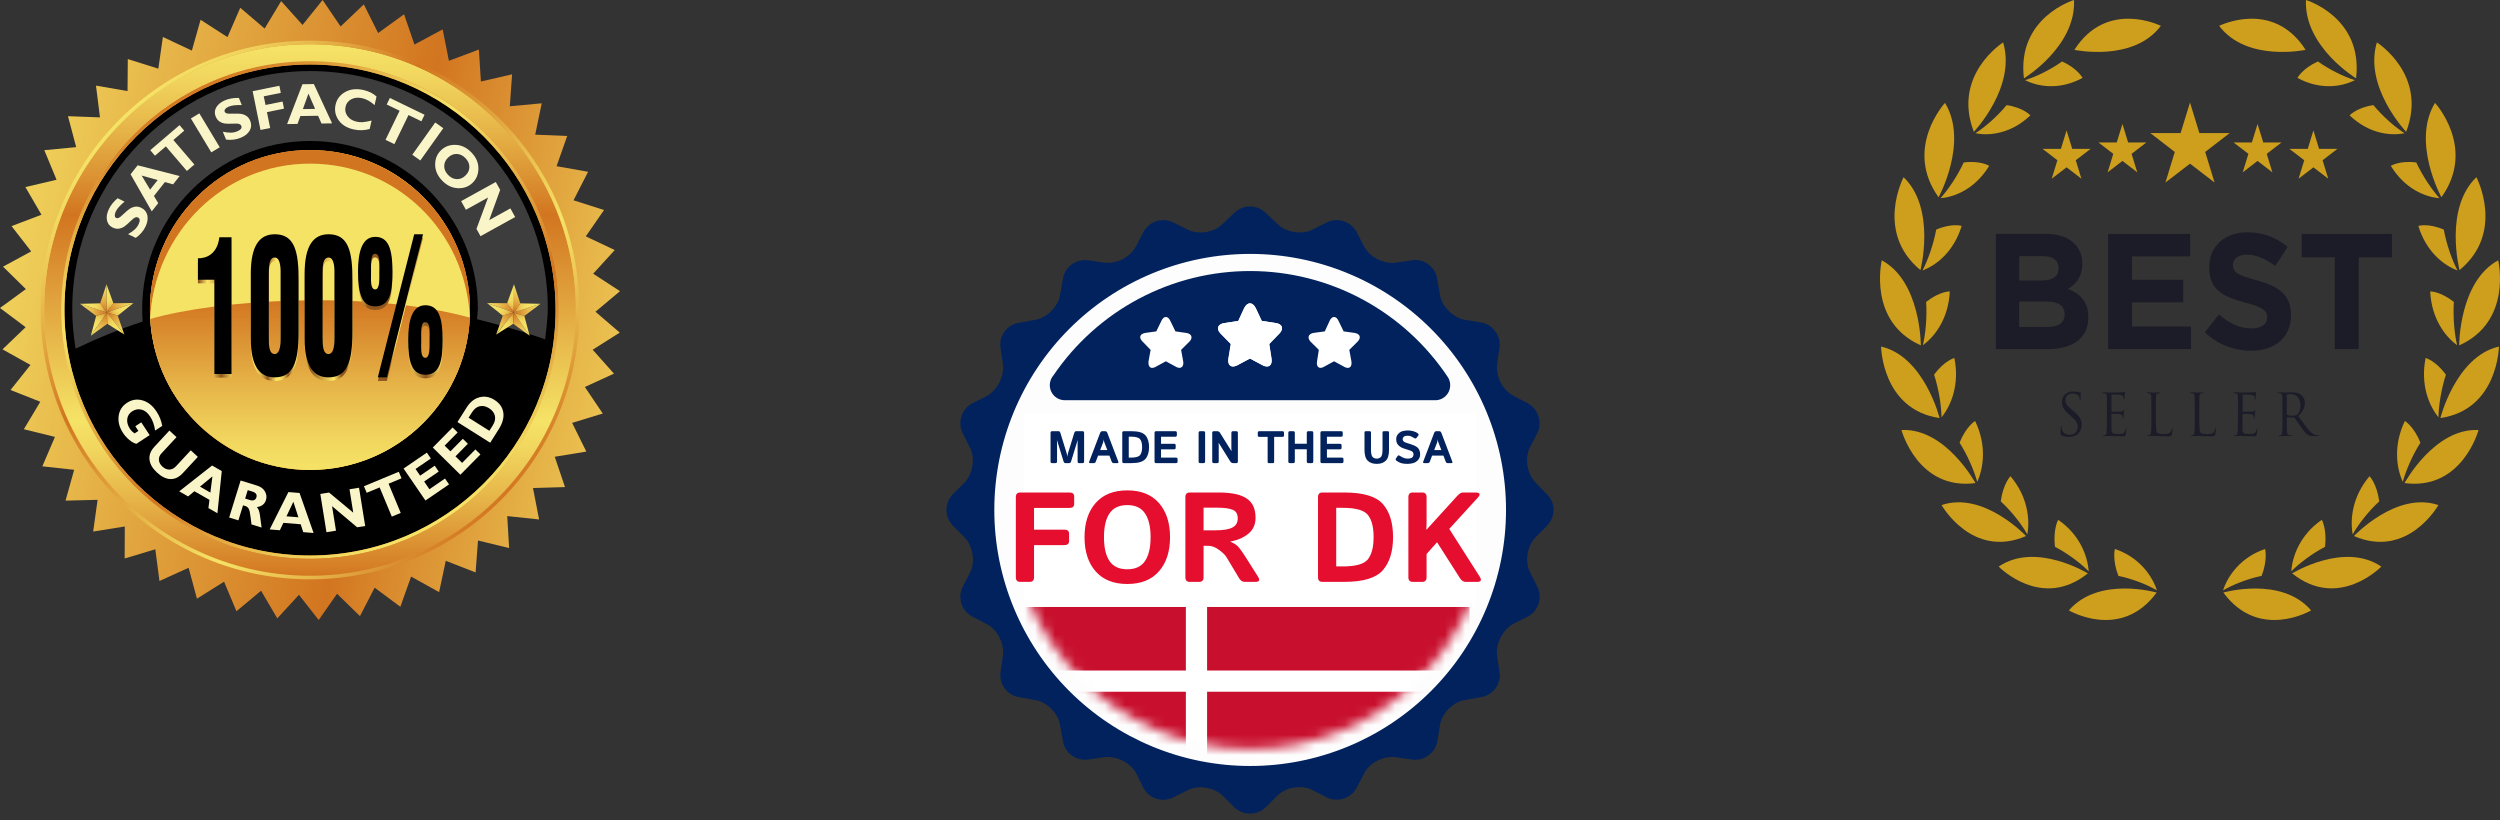 <svg width="250" height="82" viewBox="0 0 250 82" fill="none" xmlns="http://www.w3.org/2000/svg">
<rect x="0" y="0" width="250" height="82" fill="#333333" stroke="none"/>
<g clip-path="url(#clip0_6_14906)">
<path d="M124.677 77.479C139.479 77.479 151.479 65.48 151.479 50.677C151.479 35.875 139.479 23.875 124.677 23.875C109.875 23.875 97.875 35.875 97.875 50.677C97.875 65.48 109.875 77.479 124.677 77.479Z" fill="#FDFDFD"/>
<mask id="mask0_6_14906" style="mask-type:alpha" maskUnits="userSpaceOnUse" x="101" y="27" width="48" height="48">
<path d="M125 74.896C138.197 74.896 148.896 64.197 148.896 51C148.896 37.803 138.197 27.104 125 27.104C111.803 27.104 101.104 37.803 101.104 51C101.104 64.197 111.803 74.896 125 74.896Z" fill="#FDFDFD"/>
</mask>
<g mask="url(#mask0_6_14906)">
<g clip-path="url(#clip1_6_14906)">
<path d="M102.396 60.688H146.958V75.542H102.396V60.688Z" fill="#C8102E"/>
<path d="M105.302 68.115H146.635ZM119.648 60.688V75.542Z" fill="black"/>
<path d="M105.302 68.115H146.635M119.648 60.688V75.542" stroke="white" stroke-width="2.122"/>
</g>
</g>
<path d="M154.698 52.555C155.573 51.68 155.573 50.279 154.698 49.433L153.561 48.266C152.716 47.391 152.453 45.815 152.978 44.765L153.736 43.306C154.261 42.226 153.823 40.884 152.774 40.33L151.316 39.571C150.772 39.251 150.332 38.78 150.048 38.216C149.764 37.653 149.647 37.019 149.712 36.391L149.946 34.786C150.121 33.619 149.304 32.452 148.109 32.248L146.505 31.985C145.339 31.781 144.173 30.672 143.998 29.476L143.706 27.871C143.531 26.675 142.394 25.828 141.199 26.033L139.595 26.266C138.399 26.441 136.971 25.712 136.417 24.661L135.659 23.202C135.385 22.687 134.922 22.298 134.367 22.118C133.812 21.938 133.208 21.982 132.685 22.239L131.227 22.969C130.177 23.494 128.603 23.261 127.728 22.385L126.562 21.277C126.143 20.872 125.584 20.646 125.002 20.646C124.42 20.646 123.861 20.872 123.442 21.277L122.276 22.385C121.401 23.261 119.856 23.494 118.777 22.969L117.319 22.239C116.795 21.982 116.192 21.938 115.637 22.118C115.082 22.298 114.618 22.687 114.345 23.202L113.587 24.661C113.266 25.205 112.796 25.646 112.233 25.93C111.67 26.215 111.036 26.331 110.409 26.266L108.805 26.033C107.639 25.858 106.473 26.675 106.298 27.871L106.006 29.476C105.831 30.643 104.694 31.81 103.499 31.985L101.895 32.277C100.729 32.452 99.854 33.59 100.058 34.786L100.291 36.391C100.466 37.587 99.737 39.017 98.688 39.6L97.23 40.33C96.715 40.604 96.326 41.067 96.146 41.623C95.967 42.178 96.01 42.782 96.268 43.306L96.997 44.765C97.551 45.815 97.288 47.391 96.443 48.266L95.276 49.433C94.872 49.852 94.646 50.412 94.646 50.994C94.646 51.577 94.872 52.136 95.276 52.555L96.443 53.722C97.288 54.598 97.551 56.144 97.026 57.224L96.268 58.683C96.01 59.207 95.967 59.81 96.146 60.366C96.326 60.922 96.715 61.385 97.23 61.659L98.688 62.418C99.766 62.972 100.466 64.402 100.291 65.598L100.058 67.203C99.883 68.37 100.7 69.537 101.895 69.712L103.499 70.004C104.665 70.179 105.831 71.317 106.006 72.513L106.298 74.118C106.473 75.285 107.61 76.131 108.805 75.956L110.409 75.723C111.604 75.548 113.033 76.248 113.616 77.328L114.345 78.786C114.618 79.302 115.082 79.691 115.637 79.871C116.192 80.051 116.795 80.007 117.319 79.749L118.777 79.02C119.856 78.466 121.401 78.728 122.276 79.574L123.442 80.741C124.317 81.558 125.716 81.558 126.562 80.741L127.728 79.574C128.603 78.699 130.177 78.466 131.227 78.991L132.685 79.749C133.764 80.275 135.105 79.837 135.659 78.786L136.417 77.328C136.971 76.248 138.399 75.548 139.595 75.723L141.199 75.956C142.365 76.131 143.531 75.314 143.735 74.118L143.998 72.513C144.173 71.346 145.31 70.179 146.505 70.004L148.109 69.712C149.275 69.537 150.15 68.399 149.946 67.203L149.712 65.598C149.537 64.402 150.266 62.972 151.316 62.388L152.774 61.659C153.289 61.385 153.678 60.922 153.858 60.366C154.037 59.81 153.994 59.207 153.736 58.683L153.007 57.224C152.453 56.144 152.716 54.598 153.561 53.722L154.727 52.555H154.698ZM125.016 76.598C118.231 76.598 111.723 73.9 106.925 69.099C102.127 64.297 99.431 57.785 99.431 50.994C99.431 44.204 102.127 37.691 106.925 32.89C111.723 28.088 118.231 25.391 125.016 25.391C131.802 25.391 138.31 28.088 143.108 32.89C147.906 37.691 150.602 44.204 150.602 50.994C150.602 57.785 147.906 64.297 143.108 69.099C138.31 73.9 131.802 76.598 125.016 76.598Z" fill="#01225D"/>
<path d="M106.519 40.02H143.633C143.898 40.001 144.154 39.911 144.373 39.76C144.592 39.608 144.767 39.401 144.88 39.159C144.992 38.917 145.039 38.65 145.014 38.384C144.99 38.118 144.896 37.864 144.741 37.647C142.57 34.411 139.643 31.759 136.215 29.921C132.787 28.083 128.964 27.116 125.078 27.104C121.192 27.093 117.363 28.036 113.924 29.853C110.486 31.67 107.542 34.304 105.352 37.526C105.159 37.746 105.035 38.017 104.994 38.307C104.953 38.597 104.997 38.892 105.121 39.157C105.245 39.422 105.444 39.645 105.692 39.798C105.94 39.952 106.228 40.029 106.519 40.02Z" fill="#01225D"/>
<rect x="102.396" y="41.312" width="45.208" height="19.375" fill="white"/>
<path d="M102.02 58.188C101.73 58.188 101.584 58.032 101.584 57.72V49.717C101.584 49.406 101.73 49.25 102.02 49.25H106.951C107.262 49.25 107.418 49.385 107.418 49.655V50.39C107.418 50.66 107.262 50.795 106.951 50.795H103.404V52.964H106.439C106.751 52.964 106.907 53.099 106.907 53.37V54.105C106.907 54.375 106.751 54.51 106.439 54.51H103.404V57.72C103.404 58.032 103.259 58.188 102.968 58.188H102.02ZM108.453 53.719C108.453 52.285 108.822 51.147 109.562 50.303C110.302 49.459 111.357 49.038 112.728 49.038C114.1 49.038 115.155 49.459 115.895 50.303C116.634 51.147 117.004 52.285 117.004 53.719C117.004 55.152 116.634 56.291 115.895 57.134C115.155 57.978 114.1 58.399 112.728 58.399C111.357 58.399 110.302 57.978 109.562 57.134C108.822 56.291 108.453 55.152 108.453 53.719ZM110.397 53.719C110.397 54.757 110.582 55.553 110.952 56.106C111.326 56.654 111.918 56.928 112.728 56.928C113.539 56.928 114.129 56.654 114.498 56.106C114.872 55.553 115.059 54.757 115.059 53.719C115.059 52.68 114.872 51.886 114.498 51.338C114.129 50.785 113.539 50.509 112.728 50.509C111.918 50.509 111.326 50.785 110.952 51.338C110.582 51.886 110.397 52.68 110.397 53.719ZM118.974 58.188C118.683 58.188 118.537 58.032 118.537 57.72V49.717C118.537 49.406 118.683 49.25 118.974 49.25H121.859C123.143 49.25 124.08 49.449 124.67 49.848C125.26 50.243 125.555 50.887 125.555 51.78C125.555 52.445 125.316 52.975 124.839 53.37C124.361 53.764 123.754 54.026 123.019 54.155V54.167C123.418 54.317 123.719 54.525 123.922 54.791C124.126 55.057 124.292 55.289 124.421 55.489L125.792 57.651C126.021 58.009 125.942 58.188 125.555 58.188H124.471C124.242 58.188 124.055 58.065 123.91 57.82L122.651 55.719C122.514 55.495 122.262 55.25 121.897 54.984C121.535 54.714 121.176 54.579 120.818 54.579H120.357V57.72C120.357 58.032 120.212 58.188 119.921 58.188H118.974ZM120.357 53.033H121.473C122.304 53.033 122.894 52.94 123.243 52.752C123.596 52.561 123.773 52.26 123.773 51.849C123.773 51.4 123.602 51.109 123.262 50.976C122.925 50.839 122.429 50.77 121.772 50.77H120.357V53.033ZM132.237 58.188C131.946 58.188 131.801 58.032 131.801 57.72V49.717C131.801 49.406 131.946 49.25 132.237 49.25H134.412C136.324 49.25 137.616 49.636 138.289 50.409C138.966 51.182 139.305 52.281 139.305 53.706C139.305 55.131 138.966 56.235 138.289 57.016C137.616 57.797 136.324 58.188 134.412 58.188H132.237ZM133.621 56.642H134.294C135.582 56.642 136.415 56.403 136.793 55.925C137.171 55.443 137.36 54.703 137.36 53.706C137.36 52.709 137.171 51.973 136.793 51.5C136.415 51.022 135.582 50.783 134.294 50.783H133.621V56.642ZM141.274 58.188C140.984 58.188 140.838 58.032 140.838 57.72V49.717C140.838 49.406 140.984 49.25 141.274 49.25H142.222C142.513 49.25 142.658 49.406 142.658 49.717V52.198C142.658 52.447 142.648 52.696 142.627 52.946H142.671L145.7 49.617C145.924 49.372 146.115 49.25 146.273 49.25H147.526C148.012 49.25 148.091 49.428 147.763 49.786L144.927 52.89L147.962 57.651C148.191 58.009 148.112 58.188 147.725 58.188H146.56C146.344 58.188 146.157 58.065 145.999 57.82L143.705 54.224L142.658 55.401V57.72C142.658 58.032 142.513 58.188 142.222 58.188H141.274Z" fill="#E50E2E"/>
<path d="M105.21 46.312C105.106 46.312 105.054 46.257 105.054 46.146V43.287C105.054 43.176 105.106 43.12 105.21 43.12H105.855C105.941 43.12 106.003 43.18 106.04 43.298L106.643 45.251C106.67 45.335 106.688 45.405 106.699 45.46C106.709 45.513 106.718 45.577 106.726 45.651H106.739C106.746 45.577 106.755 45.513 106.766 45.46C106.776 45.405 106.795 45.335 106.821 45.251L107.425 43.298C107.462 43.18 107.523 43.12 107.609 43.12H108.255C108.359 43.12 108.411 43.176 108.411 43.287V46.146C108.411 46.257 108.359 46.312 108.255 46.312H107.916C107.813 46.312 107.761 46.257 107.761 46.146V44.307C107.761 44.218 107.764 44.129 107.772 44.04H107.756L107.113 46.132C107.076 46.252 107.012 46.312 106.921 46.312H106.543C106.452 46.312 106.389 46.252 106.352 46.132L105.708 44.04H105.693C105.7 44.129 105.704 44.218 105.704 44.307V46.146C105.704 46.257 105.652 46.312 105.548 46.312H105.21ZM109.023 46.312C108.916 46.312 108.881 46.264 108.918 46.166L110.009 43.301C110.055 43.181 110.125 43.12 110.218 43.12H110.53C110.623 43.12 110.693 43.181 110.739 43.301L111.83 46.166C111.867 46.264 111.832 46.312 111.725 46.312H111.371C111.273 46.312 111.205 46.261 111.166 46.159L110.939 45.56H109.809L109.581 46.159C109.543 46.261 109.475 46.312 109.377 46.312H109.023ZM110.016 45.008H110.732L110.459 44.3C110.426 44.217 110.406 44.157 110.398 44.12C110.392 44.081 110.386 44.025 110.378 43.951H110.369C110.362 44.025 110.355 44.081 110.347 44.12C110.341 44.157 110.322 44.217 110.289 44.3L110.016 45.008ZM112.382 46.312C112.278 46.312 112.226 46.257 112.226 46.146V43.287C112.226 43.176 112.278 43.12 112.382 43.12H113.159C113.841 43.12 114.303 43.258 114.543 43.535C114.785 43.81 114.906 44.203 114.906 44.712C114.906 45.221 114.785 45.615 114.543 45.894C114.303 46.173 113.841 46.312 113.159 46.312H112.382ZM112.876 45.761H113.116C113.576 45.761 113.874 45.675 114.009 45.505C114.144 45.332 114.212 45.068 114.212 44.712C114.212 44.356 114.144 44.093 114.009 43.924C113.874 43.753 113.576 43.668 113.116 43.668H112.876V45.761ZM115.609 46.312C115.506 46.312 115.454 46.257 115.454 46.146V43.287C115.454 43.176 115.506 43.12 115.609 43.12H117.519C117.631 43.12 117.686 43.169 117.686 43.265V43.528C117.686 43.624 117.631 43.672 117.519 43.672H116.104V44.38H117.401C117.513 44.38 117.568 44.429 117.568 44.525V44.788C117.568 44.884 117.513 44.932 117.401 44.932H116.104V45.761H117.591C117.702 45.761 117.758 45.809 117.758 45.905V46.168C117.758 46.264 117.702 46.312 117.591 46.312H115.609ZM120.017 46.312C119.913 46.312 119.861 46.257 119.861 46.146V43.287C119.861 43.176 119.913 43.12 120.017 43.12H120.355C120.459 43.12 120.511 43.176 120.511 43.287V46.146C120.511 46.257 120.459 46.312 120.355 46.312H120.017ZM121.379 46.312C121.275 46.312 121.223 46.257 121.223 46.146V43.287C121.223 43.176 121.275 43.12 121.379 43.12H121.709C121.836 43.12 121.933 43.172 121.998 43.276L123.133 45.099H123.149C123.141 45.01 123.138 44.921 123.138 44.832V43.287C123.138 43.176 123.19 43.12 123.294 43.12H123.632C123.736 43.12 123.788 43.176 123.788 43.287V46.146C123.788 46.257 123.736 46.312 123.632 46.312H123.325C123.197 46.312 123.101 46.261 123.035 46.157L121.878 44.3H121.862C121.87 44.389 121.873 44.478 121.873 44.567V46.146C121.873 46.257 121.821 46.312 121.718 46.312H121.379ZM125.945 43.69C125.833 43.69 125.778 43.642 125.778 43.546V43.265C125.778 43.169 125.833 43.12 125.945 43.12H128.233C128.344 43.12 128.4 43.169 128.4 43.265V43.546C128.4 43.642 128.344 43.69 128.233 43.69H127.414V46.19C127.414 46.272 127.377 46.312 127.303 46.312H126.875C126.801 46.312 126.764 46.272 126.764 46.19V43.69H125.945ZM128.988 46.312C128.884 46.312 128.832 46.257 128.832 46.146V43.287C128.832 43.176 128.884 43.12 128.988 43.12H129.326C129.43 43.12 129.482 43.176 129.482 43.287V44.376H130.679V43.287C130.679 43.176 130.731 43.12 130.835 43.12H131.174C131.277 43.12 131.329 43.176 131.329 43.287V46.146C131.329 46.257 131.277 46.312 131.174 46.312H130.835C130.731 46.312 130.679 46.257 130.679 46.146V44.928H129.482V46.146C129.482 46.257 129.43 46.312 129.326 46.312H128.988ZM132.198 46.312C132.094 46.312 132.042 46.257 132.042 46.146V43.287C132.042 43.176 132.094 43.12 132.198 43.12H134.107C134.219 43.12 134.274 43.169 134.274 43.265V43.528C134.274 43.624 134.219 43.672 134.107 43.672H132.692V44.38H133.989C134.101 44.38 134.156 44.429 134.156 44.525V44.788C134.156 44.884 134.101 44.932 133.989 44.932H132.692V45.761H134.179C134.29 45.761 134.346 45.809 134.346 45.905V46.168C134.346 46.264 134.29 46.312 134.179 46.312H132.198ZM136.449 44.984V43.243C136.449 43.161 136.501 43.12 136.605 43.12H136.943C137.047 43.12 137.099 43.161 137.099 43.243V44.961C137.099 45.362 137.158 45.613 137.275 45.714C137.394 45.813 137.527 45.863 137.676 45.863C137.824 45.863 137.957 45.813 138.074 45.714C138.193 45.613 138.252 45.362 138.252 44.961V43.243C138.252 43.161 138.304 43.12 138.408 43.12H138.746C138.85 43.12 138.902 43.161 138.902 43.243V44.984C138.902 45.503 138.792 45.867 138.573 46.077C138.353 46.284 138.054 46.388 137.676 46.388C137.297 46.388 136.998 46.284 136.779 46.077C136.559 45.867 136.449 45.503 136.449 44.984ZM139.652 46.074C139.56 46.005 139.538 45.934 139.586 45.863L139.757 45.605C139.813 45.52 139.896 45.516 140.004 45.591C140.087 45.649 140.195 45.709 140.329 45.772C140.464 45.832 140.606 45.863 140.754 45.863C140.858 45.863 140.958 45.851 141.055 45.827C141.151 45.803 141.225 45.758 141.275 45.689C141.326 45.621 141.351 45.54 141.351 45.447C141.351 45.38 141.34 45.321 141.317 45.271C141.295 45.22 141.259 45.179 141.208 45.146C141.158 45.113 141.106 45.086 141.053 45.064C140.959 45.025 140.841 44.987 140.699 44.95C140.558 44.912 140.418 44.866 140.28 44.812C140.157 44.765 140.044 44.699 139.942 44.616C139.839 44.533 139.76 44.44 139.704 44.336C139.647 44.232 139.619 44.093 139.619 43.92C139.619 43.713 139.686 43.537 139.819 43.39C139.953 43.243 140.106 43.149 140.28 43.107C140.454 43.066 140.629 43.045 140.805 43.045C140.981 43.045 141.161 43.072 141.346 43.125C141.533 43.178 141.674 43.245 141.769 43.325C141.863 43.404 141.886 43.475 141.838 43.539L141.658 43.782C141.597 43.865 141.516 43.871 141.413 43.802C141.348 43.757 141.258 43.707 141.144 43.652C141.031 43.597 140.913 43.57 140.79 43.57C140.702 43.57 140.621 43.578 140.547 43.592C140.474 43.607 140.41 43.643 140.354 43.699C140.297 43.756 140.269 43.825 140.269 43.908C140.269 43.989 140.29 44.054 140.331 44.104C140.373 44.153 140.419 44.19 140.469 44.216C140.52 44.239 140.571 44.259 140.623 44.276C140.783 44.328 140.926 44.374 141.053 44.414C141.179 44.452 141.295 44.495 141.402 44.543C141.55 44.61 141.664 44.676 141.743 44.743C141.821 44.81 141.886 44.901 141.936 45.017C141.988 45.133 142.014 45.271 142.014 45.431C142.014 45.668 141.938 45.865 141.787 46.021C141.636 46.175 141.467 46.275 141.282 46.319C141.098 46.365 140.918 46.388 140.743 46.388C140.485 46.388 140.275 46.363 140.113 46.312C139.951 46.264 139.798 46.184 139.652 46.074ZM142.426 46.312C142.319 46.312 142.284 46.264 142.321 46.166L143.412 43.301C143.458 43.181 143.528 43.12 143.621 43.12H143.933C144.026 43.12 144.096 43.181 144.142 43.301L145.233 46.166C145.27 46.264 145.235 46.312 145.128 46.312H144.774C144.676 46.312 144.608 46.261 144.57 46.159L144.343 45.56H143.212L142.985 46.159C142.946 46.261 142.878 46.312 142.78 46.312H142.426ZM143.419 45.008H144.135L143.862 44.3C143.829 44.217 143.809 44.157 143.802 44.12C143.796 44.081 143.789 44.025 143.782 43.951H143.773C143.765 44.025 143.758 44.081 143.75 44.12C143.744 44.157 143.725 44.217 143.693 44.3L143.419 45.008Z" fill="#01225D"/>
<path d="M127.581 32.306L126.177 32.09L125.579 30.796C125.251 30.179 124.743 30.179 124.444 30.796L123.846 32.09L122.442 32.306C121.785 32.398 121.605 32.861 122.024 33.323L123.099 34.402L122.86 35.851C122.741 36.498 123.099 36.837 123.667 36.56L125.011 35.851L126.326 36.56C126.924 36.806 127.252 36.498 127.163 35.851L126.924 34.402L127.969 33.323C128.388 32.861 128.238 32.398 127.581 32.306ZM118.618 33.292L117.542 33.138L117.034 32.09C116.795 31.566 116.377 31.566 116.138 32.09L115.63 33.138L114.525 33.292C113.987 33.385 113.867 33.755 114.226 34.125L115.062 34.988L114.853 36.128C114.794 36.683 115.062 36.93 115.511 36.714L116.586 36.128L117.662 36.714C118.11 36.93 118.409 36.652 118.319 36.128L118.11 34.988L118.976 34.125C119.305 33.755 119.156 33.385 118.648 33.292H118.618Z" fill="white"/>
<path d="M122.442 32.306L123.816 32.09L124.414 30.796C124.742 30.179 125.25 30.179 125.549 30.796L126.177 32.09L127.581 32.306C128.238 32.398 128.388 32.861 127.969 33.323L126.924 34.402L127.133 35.851C127.252 36.498 126.894 36.837 126.326 36.56L124.981 35.851L123.667 36.56C123.069 36.806 122.741 36.498 122.83 35.851L123.069 34.402L122.024 33.323C121.605 32.861 121.785 32.398 122.442 32.306ZM131.345 33.292L132.481 33.138L132.959 32.09C133.198 31.566 133.616 31.566 133.855 32.09L134.363 33.138L135.468 33.292C136.006 33.385 136.126 33.755 135.797 34.125L134.931 34.988L135.14 36.128C135.229 36.683 134.931 36.93 134.482 36.714L133.407 36.128L132.331 36.714C131.883 36.93 131.614 36.652 131.704 36.128L131.883 34.988L131.017 34.125C130.718 33.755 130.837 33.385 131.345 33.292Z" fill="white"/>
<path d="M222.334 59.255C222.334 59.255 228.145 57.582 231.112 61.041C231.112 61.041 225.907 64.116 222.334 59.255Z" fill="#CE9F1C"/>
<path d="M226.162 57.587C226.794 55.931 226.509 54.895 226.509 54.895C224.046 55.736 222.772 57.603 222.303 59.039C223.231 58.494 224.684 57.895 226.162 57.587Z" fill="#CE9F1C"/>
<path d="M229.216 57.339C229.216 57.339 234.42 54.134 238.132 56.659C238.132 56.664 233.855 61.062 229.216 57.339Z" fill="#CE9F1C"/>
<path d="M232.504 54.679C232.708 52.904 232.183 51.981 232.183 51.981C230.011 53.47 229.236 55.618 229.129 57.134C229.899 56.357 231.153 55.386 232.504 54.679Z" fill="#CE9F1C"/>
<path d="M235.394 53.605C235.394 53.605 239.641 49.084 243.841 50.508C243.841 50.508 240.788 55.931 235.394 53.605Z" fill="#CE9F1C"/>
<path d="M237.923 50.136C237.688 48.366 236.954 47.622 236.954 47.622C235.221 49.656 234.997 51.943 235.267 53.438C235.812 52.472 236.786 51.188 237.923 50.136Z" fill="#CE9F1C"/>
<path d="M240.452 48.307C240.452 48.307 243.449 42.776 247.854 43.003C247.854 43.003 246.228 49.073 240.452 48.307Z" fill="#CE9F1C"/>
<path d="M242.042 44.265C241.379 42.62 240.487 42.102 240.487 42.102C239.31 44.541 239.651 46.812 240.278 48.183C240.579 47.098 241.206 45.587 242.042 44.265Z" fill="#CE9F1C"/>
<path d="M244.04 41.805C244.04 41.805 245.579 35.643 249.892 34.656C249.892 34.656 249.805 40.964 244.04 41.805Z" fill="#CE9F1C"/>
<path d="M244.591 37.462C243.551 36.053 242.562 35.8 242.562 35.8C242.022 38.476 242.909 40.58 243.847 41.73C243.867 40.602 244.101 38.972 244.591 37.462Z" fill="#CE9F1C"/>
<path d="M245.916 34.538C245.916 34.538 245.896 28.16 249.821 26.029C249.816 26.029 251.279 32.147 245.916 34.538Z" fill="#CE9F1C"/>
<path d="M245.386 30.194C244.035 29.12 243.02 29.142 243.02 29.142C243.153 31.877 244.524 33.663 245.712 34.516C245.452 33.426 245.284 31.785 245.386 30.194Z" fill="#CE9F1C"/>
<path d="M245.952 27.01C245.952 27.01 244.372 20.859 247.639 17.719C247.639 17.719 250.545 23.228 245.952 27.01Z" fill="#CE9F1C"/>
<path d="M244.377 22.958C242.812 22.289 241.833 22.591 241.833 22.591C242.628 25.198 244.392 26.547 245.748 27.043C245.233 26.055 244.667 24.523 244.377 22.958Z" fill="#CE9F1C"/>
<path d="M244.142 19.726C244.142 19.726 241.114 14.217 243.5 10.289C243.505 10.289 247.659 14.816 244.142 19.726Z" fill="#CE9F1C"/>
<path d="M241.628 16.246C239.951 16.03 239.08 16.586 239.08 16.586C240.487 18.885 242.516 19.705 243.948 19.818C243.219 19.003 242.296 17.676 241.628 16.246Z" fill="#CE9F1C"/>
<path d="M240.615 13.181C240.615 13.181 236.343 8.687 237.689 4.241C237.694 4.246 242.812 7.478 240.615 13.181Z" fill="#CE9F1C"/>
<path d="M237.337 10.511C235.665 10.759 234.961 11.536 234.961 11.536C236.883 13.37 239.044 13.608 240.457 13.322C239.544 12.739 238.331 11.708 237.337 10.511Z" fill="#CE9F1C"/>
<path d="M235.608 7.834C235.608 7.834 230.383 4.662 230.597 0C230.597 0 236.332 1.721 235.608 7.834Z" fill="#CE9F1C"/>
<path d="M231.79 6.146C230.235 6.847 229.746 7.791 229.746 7.791C232.05 9.038 234.196 8.676 235.491 8.012C234.466 7.699 233.044 7.036 231.79 6.146Z" fill="#CE9F1C"/>
<path d="M230.561 4.985C230.561 4.985 224.658 6.243 221.916 2.584C221.916 2.59 227.299 -0.119 230.561 4.985Z" fill="#CE9F1C"/>
<path d="M215.666 59.255C215.666 59.255 209.854 57.582 206.887 61.041C206.893 61.041 212.097 64.116 215.666 59.255Z" fill="#CE9F1C"/>
<path d="M211.837 57.587C211.205 55.931 211.491 54.895 211.491 54.895C213.953 55.736 215.227 57.603 215.696 59.039C214.768 58.494 213.316 57.895 211.837 57.587Z" fill="#CE9F1C"/>
<path d="M208.784 57.339C208.784 57.339 203.579 54.134 199.868 56.659C199.873 56.664 204.145 61.062 208.784 57.339Z" fill="#CE9F1C"/>
<path d="M205.495 54.679C205.291 52.904 205.816 51.981 205.816 51.981C207.988 53.47 208.763 55.618 208.87 57.134C208.1 56.357 206.846 55.386 205.495 54.679Z" fill="#CE9F1C"/>
<path d="M202.606 53.605C202.606 53.605 198.359 49.084 194.159 50.508C194.159 50.508 197.212 55.931 202.606 53.605Z" fill="#CE9F1C"/>
<path d="M200.077 50.136C200.312 48.366 201.046 47.622 201.046 47.622C202.779 49.656 203.004 51.943 202.733 53.438C202.188 52.472 201.214 51.188 200.077 50.136Z" fill="#CE9F1C"/>
<path d="M197.548 48.307C197.548 48.307 194.551 42.776 190.146 43.003C190.146 43.003 191.772 49.073 197.548 48.307Z" fill="#CE9F1C"/>
<path d="M195.958 44.266C196.621 42.62 197.513 42.102 197.513 42.102C198.691 44.541 198.349 46.812 197.722 48.183C197.421 47.098 196.794 45.587 195.958 44.266Z" fill="#CE9F1C"/>
<path d="M193.96 41.805C193.96 41.805 192.42 35.643 188.107 34.656C188.107 34.656 188.194 40.964 193.96 41.805Z" fill="#CE9F1C"/>
<path d="M193.409 37.462C194.449 36.053 195.438 35.8 195.438 35.8C195.978 38.476 195.091 40.58 194.153 41.73C194.133 40.602 193.898 38.972 193.409 37.462Z" fill="#CE9F1C"/>
<path d="M192.083 34.538C192.083 34.538 192.104 28.16 188.179 26.029C188.184 26.029 186.721 32.147 192.083 34.538Z" fill="#CE9F1C"/>
<path d="M192.614 30.194C193.965 29.12 194.979 29.142 194.979 29.142C194.847 31.878 193.475 33.663 192.288 34.516C192.548 33.426 192.716 31.786 192.614 30.194Z" fill="#CE9F1C"/>
<path d="M192.047 27.01C192.047 27.01 193.628 20.859 190.36 17.719C190.36 17.719 187.454 23.228 192.047 27.01Z" fill="#CE9F1C"/>
<path d="M193.623 22.958C195.188 22.289 196.166 22.591 196.166 22.591C195.371 25.198 193.607 26.547 192.251 27.043C192.766 26.055 193.332 24.523 193.623 22.958Z" fill="#CE9F1C"/>
<path d="M193.857 19.726C193.857 19.726 196.886 14.217 194.5 10.289C194.495 10.289 190.34 14.816 193.857 19.726Z" fill="#CE9F1C"/>
<path d="M196.371 16.246C198.048 16.03 198.919 16.586 198.919 16.586C197.512 18.885 195.484 19.705 194.051 19.818C194.785 19.003 195.703 17.676 196.371 16.246Z" fill="#CE9F1C"/>
<path d="M197.385 13.181C197.385 13.181 201.657 8.687 200.311 4.241C200.311 4.246 195.188 7.478 197.385 13.181Z" fill="#CE9F1C"/>
<path d="M200.663 10.511C202.335 10.759 203.039 11.536 203.039 11.536C201.117 13.37 198.956 13.608 197.543 13.322C198.456 12.739 199.669 11.708 200.663 10.511Z" fill="#CE9F1C"/>
<path d="M202.391 7.834C202.391 7.834 207.616 4.662 207.402 0C207.402 0 201.667 1.721 202.391 7.834Z" fill="#CE9F1C"/>
<path d="M206.21 6.146C207.764 6.847 208.254 7.791 208.254 7.791C205.95 9.038 203.803 8.676 202.509 8.012C203.533 7.699 204.961 7.036 206.21 6.146Z" fill="#CE9F1C"/>
<path d="M207.438 4.985C207.438 4.985 213.341 6.243 216.084 2.584C216.084 2.59 210.7 -0.119 207.438 4.985Z" fill="#CE9F1C"/>
<path d="M199.588 23.39H204.64C205.883 23.39 206.862 23.751 207.484 24.409C207.984 24.938 208.228 25.58 208.228 26.368V26.4C208.228 27.701 207.576 28.424 206.796 28.888C208.055 29.4 208.83 30.172 208.83 31.721V31.753C208.83 33.857 207.214 34.915 204.757 34.915H199.588V23.39ZM204.13 28.052C205.185 28.052 205.858 27.69 205.858 26.832V26.8C205.858 26.044 205.297 25.613 204.288 25.613H201.922V28.046H204.13V28.052ZM204.767 32.692C205.822 32.692 206.459 32.298 206.459 31.44V31.407C206.459 30.636 205.914 30.156 204.685 30.156H201.917V32.692H204.767V32.692Z" fill="#1C1C28"/>
<path d="M210.812 23.39H219.02V25.645H213.193V27.981H218.322V30.237H213.193V32.654H219.102V34.909H210.812V23.39Z" fill="#1C1C28"/>
<path d="M220.483 33.231L221.901 31.44C222.879 32.298 223.904 32.838 225.148 32.838C226.127 32.838 226.718 32.428 226.718 31.753V31.721C226.718 31.079 226.346 30.75 224.526 30.259C222.334 29.665 220.917 29.023 220.917 26.735V26.703C220.917 24.615 222.502 23.228 224.725 23.228C226.31 23.228 227.661 23.757 228.767 24.69L227.528 26.6C226.565 25.893 225.617 25.467 224.699 25.467C223.782 25.467 223.297 25.91 223.297 26.471V26.503C223.297 27.259 223.766 27.507 225.647 28.019C227.855 28.629 229.099 29.465 229.099 31.473V31.505C229.099 33.793 227.452 35.077 225.102 35.077C223.455 35.077 221.788 34.467 220.483 33.231Z" fill="#1C1C28"/>
<path d="M233.483 25.731H230.169V23.395H239.187V25.731H235.874V34.909H233.478V25.731H233.483Z" fill="#1C1C28"/>
<path d="M206.133 43.532C206.056 43.494 206.051 43.467 206.051 43.31C206.051 43.019 206.072 42.787 206.077 42.695C206.082 42.63 206.092 42.604 206.123 42.604C206.153 42.604 206.163 42.62 206.163 42.668C206.163 42.722 206.163 42.803 206.179 42.884C206.26 43.31 206.622 43.478 206.989 43.478C207.514 43.478 207.774 43.078 207.774 42.706C207.774 42.307 207.616 42.075 207.147 41.665L206.903 41.449C206.321 40.947 206.189 40.586 206.189 40.192C206.189 39.571 206.627 39.15 207.321 39.15C207.535 39.15 207.693 39.172 207.83 39.21C207.932 39.231 207.978 39.237 208.024 39.237C208.07 39.237 208.08 39.248 208.08 39.28C208.08 39.307 208.06 39.501 208.06 39.895C208.06 39.987 208.05 40.03 208.024 40.03C207.993 40.03 207.983 40.003 207.978 39.954C207.973 39.884 207.937 39.728 207.907 39.663C207.876 39.598 207.728 39.355 207.224 39.355C206.846 39.355 206.551 39.604 206.551 40.03C206.551 40.359 206.694 40.569 207.219 41.001L207.372 41.131C208.019 41.67 208.172 42.026 208.172 42.49C208.172 42.728 208.085 43.17 207.708 43.451C207.473 43.623 207.178 43.694 206.882 43.694C206.612 43.688 206.357 43.65 206.133 43.532Z" fill="#1C1C28"/>
<path d="M210.7 40.909C210.7 40.008 210.7 39.841 210.69 39.657C210.68 39.463 210.634 39.366 210.456 39.328C210.41 39.318 210.318 39.312 210.267 39.312C210.247 39.312 210.221 39.301 210.221 39.28C210.221 39.247 210.247 39.231 210.308 39.231C210.435 39.231 210.583 39.231 210.7 39.237L210.925 39.247C210.96 39.247 212.051 39.247 212.179 39.242C212.281 39.236 212.373 39.226 212.413 39.215C212.439 39.21 212.464 39.188 212.49 39.188C212.505 39.188 212.51 39.21 212.51 39.242C212.51 39.285 212.485 39.35 212.464 39.512C212.459 39.571 212.449 39.825 212.439 39.895C212.434 39.922 212.424 39.96 212.398 39.96C212.367 39.96 212.352 39.933 212.352 39.884C212.352 39.841 212.347 39.744 212.322 39.674C212.286 39.582 212.23 39.512 211.934 39.474C211.842 39.463 211.246 39.458 211.185 39.458C211.164 39.458 211.154 39.474 211.154 39.517V41.114C211.154 41.157 211.159 41.174 211.185 41.174C211.256 41.174 211.929 41.174 212.056 41.163C212.189 41.152 212.265 41.141 212.311 41.082C212.352 41.033 212.373 41.006 212.393 41.006C212.408 41.006 212.418 41.017 212.418 41.055C212.418 41.087 212.393 41.19 212.373 41.379C212.362 41.497 212.352 41.708 212.352 41.751C212.352 41.8 212.352 41.859 212.316 41.859C212.291 41.859 212.276 41.837 212.276 41.805C212.276 41.745 212.276 41.692 212.255 41.616C212.235 41.535 212.184 41.438 211.97 41.411C211.822 41.395 211.282 41.384 211.185 41.384C211.159 41.384 211.149 41.4 211.149 41.422V41.929C211.149 42.129 211.144 42.798 211.149 42.922C211.164 43.321 211.246 43.397 211.786 43.397C211.929 43.397 212.169 43.397 212.311 43.332C212.454 43.267 212.52 43.154 212.556 42.916C212.566 42.852 212.576 42.83 212.607 42.83C212.638 42.83 212.638 42.879 212.638 42.916C212.638 42.965 212.592 43.359 212.566 43.477C212.525 43.629 212.485 43.629 212.271 43.629C211.863 43.629 211.557 43.618 211.348 43.612C211.134 43.602 211.001 43.596 210.92 43.596C210.909 43.596 210.818 43.596 210.7 43.602C210.588 43.602 210.466 43.612 210.384 43.612C210.323 43.612 210.298 43.602 210.298 43.564C210.298 43.548 210.308 43.532 210.344 43.532C210.395 43.532 210.461 43.521 210.507 43.51C210.619 43.488 210.644 43.359 210.665 43.192C210.69 42.949 210.69 42.49 210.69 41.934V40.909H210.7Z" fill="#1C1C28"/>
<path d="M215.594 41.94C215.594 42.792 215.615 43.165 215.716 43.267C215.803 43.359 215.946 43.402 216.374 43.402C216.665 43.402 216.904 43.397 217.037 43.23C217.108 43.138 217.164 42.992 217.18 42.884C217.185 42.836 217.195 42.809 217.231 42.809C217.256 42.809 217.261 42.83 217.261 42.895C217.261 42.96 217.22 43.305 217.18 43.472C217.139 43.607 217.123 43.629 216.833 43.629C216.44 43.629 216.155 43.618 215.925 43.613C215.696 43.602 215.528 43.596 215.365 43.596C215.344 43.596 215.247 43.602 215.14 43.602C215.028 43.607 214.911 43.613 214.829 43.613C214.768 43.613 214.743 43.602 214.743 43.564C214.743 43.548 214.753 43.532 214.789 43.532C214.84 43.532 214.906 43.521 214.952 43.51C215.064 43.489 215.089 43.359 215.11 43.192C215.135 42.949 215.135 42.49 215.135 41.935V40.915C215.135 40.014 215.135 39.846 215.125 39.663C215.115 39.469 215.069 39.372 214.891 39.334C214.845 39.323 214.753 39.318 214.702 39.318C214.682 39.318 214.656 39.307 214.656 39.285C214.656 39.253 214.682 39.237 214.743 39.237C214.987 39.237 215.334 39.253 215.36 39.253C215.385 39.253 215.788 39.237 215.951 39.237C216.012 39.237 216.038 39.248 216.038 39.285C216.038 39.307 216.017 39.318 215.992 39.318C215.951 39.318 215.875 39.323 215.813 39.334C215.655 39.361 215.609 39.463 215.599 39.663C215.589 39.846 215.589 40.008 215.589 40.915V41.94H215.594Z" fill="#1C1C28"/>
<path d="M219.932 41.94C219.932 42.792 219.953 43.165 220.055 43.267C220.141 43.359 220.284 43.402 220.712 43.402C221.003 43.402 221.243 43.397 221.375 43.23C221.446 43.138 221.503 42.992 221.518 42.884C221.523 42.836 221.533 42.809 221.569 42.809C221.594 42.809 221.599 42.83 221.599 42.895C221.599 42.96 221.559 43.305 221.518 43.472C221.477 43.607 221.462 43.629 221.171 43.629C220.779 43.629 220.493 43.618 220.264 43.613C220.034 43.602 219.866 43.596 219.703 43.596C219.683 43.596 219.586 43.602 219.479 43.602C219.372 43.607 219.249 43.613 219.168 43.613C219.107 43.613 219.081 43.602 219.081 43.564C219.081 43.548 219.091 43.532 219.127 43.532C219.178 43.532 219.244 43.521 219.29 43.51C219.402 43.489 219.428 43.359 219.448 43.192C219.474 42.949 219.474 42.49 219.474 41.935V40.915C219.474 40.014 219.474 39.846 219.463 39.663C219.453 39.469 219.407 39.372 219.229 39.334C219.183 39.323 219.091 39.318 219.04 39.318C219.02 39.318 218.994 39.307 218.994 39.285C218.994 39.253 219.02 39.237 219.081 39.237C219.326 39.237 219.672 39.253 219.698 39.253C219.723 39.253 220.126 39.237 220.289 39.237C220.35 39.237 220.376 39.248 220.376 39.285C220.376 39.307 220.356 39.318 220.33 39.318C220.294 39.318 220.213 39.323 220.152 39.334C219.994 39.361 219.948 39.463 219.938 39.663C219.927 39.846 219.927 40.008 219.927 40.915V41.94H219.932Z" fill="#1C1C28"/>
<path d="M223.807 40.909C223.807 40.008 223.807 39.841 223.797 39.657C223.786 39.463 223.74 39.366 223.562 39.328C223.516 39.318 223.424 39.312 223.373 39.312C223.353 39.312 223.327 39.301 223.327 39.28C223.327 39.247 223.353 39.231 223.414 39.231C223.542 39.231 223.689 39.231 223.807 39.237L224.031 39.247C224.067 39.247 225.158 39.247 225.285 39.242C225.387 39.236 225.479 39.226 225.52 39.215C225.545 39.21 225.571 39.188 225.596 39.188C225.611 39.188 225.616 39.21 225.616 39.242C225.616 39.285 225.591 39.35 225.571 39.512C225.565 39.571 225.555 39.825 225.545 39.895C225.54 39.922 225.53 39.96 225.509 39.96C225.479 39.96 225.464 39.933 225.464 39.884C225.464 39.841 225.458 39.744 225.433 39.674C225.392 39.582 225.341 39.512 225.045 39.474C224.954 39.463 224.357 39.458 224.296 39.458C224.276 39.458 224.266 39.474 224.266 39.517V41.114C224.266 41.157 224.271 41.174 224.296 41.174C224.367 41.174 225.04 41.174 225.168 41.163C225.3 41.152 225.377 41.141 225.423 41.082C225.458 41.033 225.484 41.006 225.504 41.006C225.52 41.006 225.53 41.017 225.53 41.055C225.53 41.087 225.504 41.19 225.484 41.379C225.474 41.497 225.464 41.708 225.464 41.751C225.464 41.8 225.464 41.859 225.423 41.859C225.397 41.859 225.382 41.837 225.382 41.805C225.382 41.745 225.382 41.692 225.362 41.616C225.341 41.535 225.29 41.438 225.076 41.411C224.928 41.395 224.388 41.384 224.291 41.384C224.266 41.384 224.25 41.4 224.25 41.422V41.929C224.25 42.129 224.245 42.798 224.25 42.922C224.266 43.321 224.347 43.397 224.887 43.397C225.03 43.397 225.27 43.397 225.413 43.332C225.555 43.267 225.622 43.154 225.657 42.916C225.667 42.852 225.678 42.83 225.708 42.83C225.739 42.83 225.739 42.879 225.739 42.916C225.739 42.965 225.693 43.359 225.667 43.477C225.627 43.629 225.586 43.629 225.372 43.629C224.959 43.629 224.658 43.618 224.449 43.612C224.235 43.602 224.102 43.596 224.021 43.596C224.011 43.596 223.919 43.596 223.802 43.602C223.695 43.602 223.567 43.612 223.486 43.612C223.424 43.612 223.399 43.602 223.399 43.564C223.399 43.548 223.409 43.532 223.445 43.532C223.496 43.532 223.562 43.521 223.608 43.51C223.715 43.488 223.746 43.359 223.766 43.192C223.791 42.949 223.791 42.49 223.791 41.934V40.909H223.807Z" fill="#1C1C28"/>
<path d="M228.242 40.909C228.242 40.008 228.242 39.841 228.232 39.657C228.222 39.463 228.176 39.366 227.997 39.328C227.951 39.318 227.86 39.312 227.809 39.312C227.788 39.312 227.763 39.301 227.763 39.28C227.763 39.247 227.788 39.231 227.849 39.231C228.094 39.231 228.441 39.247 228.466 39.247C228.527 39.247 228.94 39.231 229.114 39.231C229.46 39.231 229.827 39.264 230.113 39.485C230.251 39.587 230.49 39.873 230.49 40.273C230.49 40.699 230.322 41.13 229.827 41.611C230.276 42.22 230.648 42.733 230.964 43.094C231.26 43.424 231.494 43.488 231.632 43.51C231.734 43.526 231.81 43.526 231.846 43.526C231.872 43.526 231.897 43.542 231.897 43.559C231.897 43.591 231.867 43.607 231.765 43.607H231.382C231.076 43.607 230.939 43.58 230.796 43.499C230.561 43.364 230.368 43.084 230.057 42.647C229.827 42.328 229.567 41.94 229.46 41.789C229.44 41.767 229.42 41.756 229.389 41.756L228.716 41.746C228.691 41.746 228.68 41.762 228.68 41.794V41.934C228.68 42.49 228.68 42.949 228.706 43.192C228.721 43.359 228.757 43.488 228.92 43.51C228.996 43.521 229.119 43.532 229.165 43.532C229.195 43.532 229.211 43.548 229.211 43.564C229.211 43.591 229.185 43.612 229.124 43.612C228.823 43.612 228.476 43.596 228.451 43.596C228.446 43.596 228.099 43.612 227.936 43.612C227.875 43.612 227.849 43.602 227.849 43.564C227.849 43.548 227.86 43.532 227.895 43.532C227.946 43.532 228.013 43.521 228.058 43.51C228.171 43.488 228.196 43.359 228.216 43.192C228.242 42.949 228.242 42.49 228.242 41.934V40.909V40.909ZM228.68 41.411C228.68 41.438 228.691 41.465 228.716 41.481C228.798 41.535 229.053 41.573 229.292 41.573C229.425 41.573 229.578 41.557 229.705 41.465C229.899 41.325 230.042 41.012 230.042 40.575C230.042 39.852 229.68 39.415 229.093 39.415C228.93 39.415 228.782 39.431 228.726 39.447C228.701 39.458 228.68 39.479 228.68 39.517V41.411Z" fill="#1C1C28"/>
<path d="M219 10.252L219.938 13.305H222.971L220.519 15.194L221.457 18.253L219 16.365L216.542 18.253L217.48 15.194L215.028 13.305H218.062L219 10.252Z" fill="#CE9F1C"/>
<path d="M212.245 12.399L212.811 14.245H214.641L213.158 15.383L213.729 17.234L212.245 16.09L210.762 17.234L211.328 15.383L209.844 14.245H211.674L212.245 12.399Z" fill="#CE9F1C"/>
<path d="M206.658 13.041L207.224 14.887H209.059L207.575 16.025L208.141 17.87L206.658 16.732L205.174 17.87L205.74 16.025L204.257 14.887H206.092L206.658 13.041Z" fill="#CE9F1C"/>
<path d="M225.754 12.399L225.188 14.245H223.358L224.842 15.383L224.271 17.234L225.754 16.09L227.238 17.234L226.672 15.383L228.155 14.245H226.325L225.754 12.399Z" fill="#CE9F1C"/>
<path d="M231.341 13.041L230.775 14.887H228.94L230.424 16.025L229.858 17.87L231.341 16.732L232.825 17.87L232.259 16.025L233.742 14.887H231.907L231.341 13.041Z" fill="#CE9F1C"/>
<path d="M61.395 37.363L58.485 38.698L60.275 41.352L57.213 42.288L58.633 45.157L55.473 45.676L56.499 48.708L53.298 48.802L53.909 51.944L50.725 51.61L50.911 54.806L47.8 54.051L47.559 57.243L44.576 56.08L43.912 59.211L41.11 57.661L40.035 60.676L37.465 58.767L35.997 61.611L33.704 59.376L31.87 62L29.896 59.48L27.728 61.836L26.108 59.075L23.645 61.121L22.408 58.169L19.694 59.868L18.861 56.777L15.946 58.1L15.532 54.926L12.466 55.849L12.479 52.648L9.318 53.154L9.758 49.983L6.556 50.063L7.415 46.98L4.232 46.633L5.495 43.691L2.386 42.923L4.029 40.176L1.051 39L3.046 36.496L0.251 34.935L2.562 32.719L0 30.799L2.586 28.91L0.303 26.666L3.118 25.14L1.154 22.611L4.147 21.473L2.538 18.705L5.656 17.976L4.431 15.019L7.618 14.712L6.798 11.618L9.998 11.738L9.598 8.562L12.753 9.108L12.78 5.907L15.834 6.868L16.288 3.699L19.186 5.059L20.058 1.979L22.75 3.712L24.025 0.776L26.462 2.853L28.116 0.112L30.254 2.495L32.26 0L34.061 2.647L36.381 0.441L37.814 3.304L40.407 1.426L41.445 4.455L44.266 2.94L44.89 6.079L47.888 4.954L48.089 8.149L51.209 7.433L50.982 10.626L54.171 10.332L53.52 13.466L56.719 13.6L55.656 16.619L58.809 17.178L57.353 20.029L60.403 21.003L58.58 23.635L61.473 25.006L59.315 27.371L62 29.116L59.546 31.173L61.974 33.26L59.267 34.971L61.395 37.363Z" fill="url(#paint0_linear_6_14906)"/>
<path d="M55.56 31C55.56 44.559 44.565 55.551 31 55.551C17.436 55.551 6.441 44.559 6.441 31C6.441 17.44 17.436 6.448 31 6.448C44.565 6.448 55.56 17.441 55.56 31ZM31 15.006C22.164 15.006 15.001 22.167 15.001 31C15.001 39.833 22.164 46.994 31 46.994C39.837 46.994 47 39.833 47 31C47 22.167 39.837 15.006 31 15.006Z" fill="black"/>
<path d="M31 6.125C17.258 6.125 6.116 17.262 6.116 31C6.116 44.738 17.257 55.876 31 55.876C44.743 55.876 55.885 44.739 55.885 31C55.885 17.262 44.743 6.125 31 6.125ZM31 55.551C17.436 55.551 6.441 44.559 6.441 31C6.441 17.441 17.436 6.449 31 6.449C44.565 6.449 55.56 17.441 55.56 31C55.56 44.559 44.565 55.551 31 55.551Z" fill="url(#paint1_linear_6_14906)"/>
<path d="M31 46.994C39.836 46.994 46.999 39.833 46.999 31C46.999 22.167 39.836 15.006 31 15.006C22.164 15.006 15.001 22.167 15.001 31C15.001 39.833 22.164 46.994 31 46.994Z" fill="url(#paint2_linear_6_14906)"/>
<path d="M31 4.425C16.317 4.425 4.415 16.323 4.415 31C4.415 45.677 16.317 57.575 31 57.575C45.682 57.575 57.584 45.677 57.584 31C57.584 16.323 45.682 4.425 31 4.425ZM31 55.876C17.257 55.876 6.116 44.739 6.116 31C6.116 17.262 17.257 6.125 31 6.125C44.743 6.125 55.884 17.262 55.884 31C55.884 44.739 44.743 55.876 31 55.876Z" fill="url(#paint3_linear_6_14906)"/>
<path d="M31 4.066C16.12 4.066 4.057 16.125 4.057 31C4.057 45.875 16.12 57.933 31 57.933C45.88 57.933 57.943 45.875 57.943 31C57.943 16.125 45.88 4.066 31 4.066ZM31 57.575C16.318 57.575 4.415 45.677 4.415 31C4.415 16.322 16.318 4.424 31 4.424C45.682 4.424 57.585 16.322 57.585 31C57.585 45.677 45.682 57.575 31 57.575Z" fill="url(#paint4_linear_6_14906)"/>
<path d="M31.003 7.107C17.893 7.107 7.226 17.768 7.226 30.873C7.226 32.233 7.34 33.567 7.562 34.864C9.622 33.87 11.857 32.948 14.269 32.155C14.235 31.732 14.219 31.304 14.219 30.873C14.219 21.625 21.748 14.098 31.003 14.098C40.258 14.098 47.787 21.625 47.787 30.873C47.787 31.059 47.71 31.736 47.703 31.919C50.303 32.569 52.567 33.242 54.517 33.933C54.614 33.069 54.78 31.761 54.78 30.873C54.78 17.767 44.114 7.107 31.003 7.107Z" fill="#3D3D3D"/>
<path d="M46.991 31C46.991 31.255 46.995 31.509 46.982 31.759C46.587 23.285 39.576 16.533 31 16.533C22.424 16.533 15.421 23.423 15.026 31.898C15.013 31.647 14.984 31.255 14.984 31C14.984 22.171 22.17 15.015 31 15.015C39.831 15.015 46.991 22.171 46.991 31Z" fill="#D27520"/>
<path d="M46.982 31.76C46.982 31.772 15.028 31.95 15.026 31.898C15.426 23.323 22.324 16.363 31 16.363C39.677 16.363 46.582 23.185 46.982 31.76Z" fill="#F5E366"/>
<path d="M46.982 31.76C46.568 40.217 39.563 46.985 31 46.985C22.477 46.985 15.497 40.3 15.026 31.898C21.671 29.963 36.727 28.955 46.982 31.76Z" fill="url(#paint5_linear_6_14906)"/>
<path d="M52.436 31.594L54.049 30.381L51.365 31.248L52.436 31.594Z" fill="url(#paint6_linear_6_14906)"/>
<path d="M54.049 30.381L52.031 30.332L51.365 31.249L54.049 30.381Z" fill="url(#paint7_linear_6_14906)"/>
<path d="M52.033 30.344L51.397 28.429L51.365 31.249L52.033 30.344Z" fill="url(#paint8_linear_6_14906)"/>
<path d="M51.397 28.429L50.709 30.326L51.364 31.249L51.397 28.429Z" fill="url(#paint9_linear_6_14906)"/>
<path d="M50.724 30.323L48.705 30.306L51.365 31.249L50.724 30.323Z" fill="url(#paint10_linear_6_14906)"/>
<path d="M48.705 30.306L50.279 31.571L51.365 31.249L48.705 30.306Z" fill="url(#paint11_linear_6_14906)"/>
<path d="M50.282 31.555L49.614 33.459L51.365 31.248L50.282 31.555Z" fill="url(#paint12_linear_6_14906)"/>
<path d="M49.614 33.459L51.319 32.38L51.365 31.248L49.614 33.459Z" fill="url(#paint13_linear_6_14906)"/>
<path d="M51.319 32.38L52.965 33.571L51.365 31.249L51.319 32.38Z" fill="url(#paint14_linear_6_14906)"/>
<path d="M52.964 33.571L52.435 31.594L51.364 31.248L52.964 33.571Z" fill="url(#paint15_linear_6_14906)"/>
<path d="M9.613 31.594L8 30.381L10.684 31.248L9.613 31.594Z" fill="url(#paint16_linear_6_14906)"/>
<path d="M8.001 30.381L10.019 30.333L10.685 31.249L8.001 30.381Z" fill="url(#paint17_linear_6_14906)"/>
<path d="M10.015 30.344L10.651 28.429L10.684 31.249L10.015 30.344Z" fill="url(#paint18_linear_6_14906)"/>
<path d="M10.651 28.429L11.34 30.326L10.684 31.249L10.651 28.429Z" fill="url(#paint19_linear_6_14906)"/>
<path d="M11.325 30.323L13.343 30.306L10.684 31.249L11.325 30.323Z" fill="url(#paint20_linear_6_14906)"/>
<path d="M13.343 30.306L11.77 31.571L10.684 31.249L13.343 30.306Z" fill="url(#paint21_linear_6_14906)"/>
<path d="M11.767 31.555L12.435 33.459L10.684 31.248L11.767 31.555Z" fill="url(#paint22_linear_6_14906)"/>
<path d="M12.435 33.459L10.73 32.38L10.684 31.248L12.435 33.459Z" fill="url(#paint23_linear_6_14906)"/>
<path d="M10.73 32.38L9.084 33.571L10.684 31.248L10.73 32.38Z" fill="url(#paint24_linear_6_14906)"/>
<path d="M9.084 33.571L9.613 31.594L10.684 31.248L9.084 33.571Z" fill="url(#paint25_linear_6_14906)"/>
<path d="M21.44 28.333H19.793V26.191C20.665 26.209 21.742 25.743 21.936 24.085H23.152V37.761H21.44V28.333V28.333ZM25.079 27.737C25.079 24.942 25.941 23.787 27.48 23.787C29.418 23.787 29.891 25.408 29.859 28.538V33.569C29.859 36.624 29.299 38.096 27.459 38.096C25.951 38.096 25.08 36.941 25.08 34.239V27.737H25.079ZM28.061 27.737C28.061 27.532 28.126 26.116 27.48 26.116C26.899 26.116 26.877 26.955 26.877 27.737V34.016C26.877 34.836 26.877 35.767 27.48 35.767C28.093 35.73 28.061 34.5 28.061 34.016V27.737ZM30.462 27.737C30.462 24.942 31.323 23.787 32.862 23.787C34.8 23.787 35.274 25.408 35.242 28.538V33.569C35.242 36.624 34.682 38.096 32.841 38.096C31.334 38.096 30.462 36.941 30.462 34.239V27.737ZM33.444 27.737C33.444 27.532 33.509 26.116 32.863 26.116C32.282 26.116 32.26 26.955 32.26 27.737V34.016C32.26 34.836 32.26 35.767 32.863 35.767C33.476 35.73 33.444 34.5 33.444 34.016V27.737ZM35.801 27.513C35.801 25.482 36.232 24.048 37.524 24.048C38.805 24.048 39.246 25.166 39.246 27.513C39.246 29.469 39.02 30.997 37.524 30.997C36.157 30.997 35.801 29.674 35.801 27.513ZM37.944 27.495C37.944 26.917 38.052 25.743 37.524 25.743C37.018 25.669 37.104 26.917 37.104 27.495C37.104 28.333 37.008 29.302 37.524 29.302C38.008 29.302 37.944 28.072 37.944 27.495ZM38.687 38.096H37.783L41.421 23.787H42.304L38.687 38.096ZM44.263 34.351C44.263 36.307 44.037 37.835 42.54 37.835C41.173 37.835 40.818 36.512 40.818 34.351C40.818 32.32 41.248 30.886 42.54 30.886C43.886 30.886 44.263 32.171 44.263 34.351ZM42.121 34.314C42.121 35.152 42.024 36.14 42.54 36.14C43.025 36.14 42.96 34.891 42.96 34.314C42.96 33.736 43.068 32.581 42.54 32.581C42.035 32.506 42.121 33.736 42.121 34.314Z" fill="url(#paint26_linear_6_14906)"/>
<path d="M21.44 27.973H19.793V25.83C20.665 25.849 21.741 25.383 21.935 23.725H23.152V37.4H21.44V27.973V27.973ZM25.079 27.376C25.079 24.582 25.94 23.426 27.48 23.426C29.418 23.426 29.891 25.047 29.859 28.177V33.208C29.859 36.263 29.299 37.735 27.458 37.735C25.951 37.735 25.08 36.58 25.08 33.879V27.376H25.079ZM28.061 27.376C28.061 27.171 28.126 25.755 27.48 25.755C26.899 25.755 26.877 26.594 26.877 27.376V33.655C26.877 34.475 26.877 35.406 27.48 35.406C28.093 35.369 28.061 34.139 28.061 33.655V27.376ZM30.462 27.376C30.462 24.582 31.323 23.426 32.862 23.426C34.8 23.426 35.274 25.047 35.242 28.177V33.208C35.242 36.263 34.682 37.735 32.841 37.735C31.334 37.735 30.462 36.58 30.462 33.879V27.376ZM33.444 27.376C33.444 27.171 33.509 25.755 32.863 25.755C32.282 25.755 32.26 26.594 32.26 27.376V33.655C32.26 34.475 32.26 35.406 32.863 35.406C33.476 35.369 33.444 34.139 33.444 33.655V27.376ZM35.801 27.153C35.801 25.122 36.232 23.687 37.524 23.687C38.805 23.687 39.246 24.805 39.246 27.153C39.246 29.109 39.02 30.637 37.524 30.637C36.157 30.637 35.801 29.314 35.801 27.153ZM37.944 27.134C37.944 26.556 38.051 25.383 37.524 25.383C37.018 25.308 37.104 26.556 37.104 27.134C37.104 27.973 37.008 28.941 37.524 28.941C38.008 28.941 37.944 27.712 37.944 27.134ZM38.687 37.735H37.782L41.421 23.427H42.304L38.687 37.735ZM44.263 33.99C44.263 35.946 44.037 37.474 42.54 37.474C41.173 37.474 40.818 36.151 40.818 33.99C40.818 31.959 41.248 30.525 42.54 30.525C43.886 30.525 44.263 31.81 44.263 33.99ZM42.12 33.953C42.12 34.792 42.024 35.779 42.54 35.779C43.025 35.779 42.96 34.531 42.96 33.953C42.96 33.376 43.068 32.221 42.54 32.221C42.034 32.146 42.12 33.376 42.12 33.953Z" fill="black"/>
<path d="M11.759 19.823L12.454 20.162C12.011 20.53 11.722 20.855 11.585 21.134C11.507 21.294 11.472 21.434 11.479 21.554C11.486 21.675 11.534 21.756 11.623 21.799C11.691 21.833 11.772 21.83 11.866 21.792C11.96 21.754 12.12 21.627 12.345 21.411C12.571 21.195 12.764 21.029 12.924 20.912C13.084 20.795 13.268 20.716 13.475 20.675C13.682 20.634 13.901 20.67 14.132 20.783C14.461 20.943 14.662 21.197 14.736 21.542C14.809 21.888 14.745 22.265 14.545 22.674C14.33 23.116 14.006 23.488 13.575 23.79L12.808 23.415C13.083 23.255 13.303 23.102 13.465 22.954C13.628 22.806 13.759 22.63 13.86 22.425C14.03 22.077 14.005 21.849 13.786 21.742C13.712 21.706 13.624 21.706 13.524 21.744C13.424 21.78 13.262 21.909 13.037 22.128C12.812 22.348 12.621 22.515 12.463 22.63C12.306 22.746 12.124 22.823 11.918 22.862C11.712 22.901 11.491 22.863 11.254 22.748C10.949 22.598 10.762 22.355 10.695 22.017C10.627 21.68 10.694 21.304 10.896 20.892C11.081 20.512 11.369 20.156 11.759 19.823Z" fill="#FAF5C9"/>
<path d="M13.765 16.531L17.964 17.602L17.307 18.434L16.491 18.206L15.392 19.598L15.823 20.315L15.176 21.135L13.057 17.428L13.765 16.531ZM15.769 18.005L14.163 17.555L15.011 18.965L15.769 18.005Z" fill="#FAF5C9"/>
<path d="M17.953 12.514L18.424 13.065L17.335 13.998L19.438 16.454L18.688 17.095L16.585 14.639L15.496 15.571L15.024 15.02L17.953 12.514Z" fill="#FAF5C9"/>
<path d="M19.934 11.335L21.974 14.728L21.129 15.236L19.088 11.843L19.934 11.335Z" fill="#FAF5C9"/>
<path d="M23.887 9.792L24.181 10.508C23.605 10.489 23.173 10.539 22.885 10.657C22.721 10.725 22.601 10.806 22.527 10.901C22.452 10.996 22.434 11.088 22.471 11.179C22.5 11.249 22.562 11.301 22.658 11.335C22.754 11.37 22.958 11.381 23.27 11.369C23.581 11.357 23.836 11.361 24.034 11.38C24.232 11.399 24.422 11.462 24.603 11.569C24.785 11.676 24.925 11.848 25.023 12.086C25.162 12.425 25.144 12.748 24.969 13.055C24.794 13.361 24.495 13.601 24.074 13.774C23.619 13.961 23.13 14.024 22.607 13.963L22.283 13.174C22.595 13.238 22.861 13.268 23.08 13.266C23.3 13.264 23.515 13.219 23.727 13.132C24.086 12.985 24.218 12.799 24.126 12.574C24.094 12.497 24.029 12.439 23.929 12.4C23.829 12.362 23.623 12.35 23.309 12.364C22.995 12.379 22.741 12.377 22.547 12.359C22.352 12.341 22.165 12.277 21.985 12.17C21.805 12.062 21.664 11.887 21.565 11.643C21.435 11.329 21.458 11.023 21.632 10.726C21.806 10.428 22.105 10.193 22.53 10.018C22.922 9.858 23.374 9.782 23.887 9.792Z" fill="#FAF5C9"/>
<path d="M27.938 8.576L28.081 9.287L26.375 9.632L26.551 10.498L28.257 10.153L28.4 10.864L26.695 11.209L27.016 12.801L26.05 12.996L25.265 9.116L27.938 8.576Z" fill="#FAF5C9"/>
<path d="M31.387 8.406L33.21 12.335L32.149 12.352L31.81 11.576L30.037 11.604L29.754 12.391L28.709 12.408L30.244 8.424L31.387 8.406ZM31.511 10.889L30.844 9.361L30.288 10.909L31.511 10.889Z" fill="#FAF5C9"/>
<path d="M37.158 12.057L36.968 12.9C36.427 13.048 35.892 13.062 35.363 12.943C34.677 12.789 34.174 12.477 33.853 12.007C33.531 11.536 33.433 11.024 33.558 10.469C33.682 9.915 34.003 9.492 34.519 9.201C35.034 8.91 35.638 8.843 36.329 8.998C36.88 9.122 37.322 9.34 37.652 9.653L37.459 10.513C37.05 10.144 36.636 9.912 36.218 9.818C35.806 9.726 35.445 9.761 35.135 9.922C34.825 10.084 34.631 10.335 34.555 10.676C34.477 11.019 34.542 11.331 34.749 11.611C34.956 11.892 35.261 12.078 35.663 12.168C35.862 12.213 36.059 12.23 36.255 12.219C36.452 12.207 36.753 12.153 37.158 12.057Z" fill="#FAF5C9"/>
<path d="M42.456 11.477L42.139 12.13L40.849 11.505L39.438 14.414L38.551 13.984L39.961 11.075L38.671 10.45L38.987 9.797L42.456 11.477Z" fill="#FAF5C9"/>
<path d="M44.327 12.821L42.032 16.046L41.228 15.475L43.524 12.249L44.327 12.821Z" fill="#FAF5C9"/>
<path d="M47.148 15.251C47.615 15.737 47.846 16.272 47.841 16.855C47.836 17.438 47.639 17.917 47.249 18.291C46.853 18.67 46.364 18.846 45.78 18.819C45.197 18.792 44.675 18.54 44.216 18.061C43.752 17.577 43.518 17.045 43.516 16.463C43.513 15.882 43.711 15.4 44.109 15.018C44.501 14.643 44.988 14.466 45.571 14.487C46.154 14.508 46.679 14.762 47.148 15.251ZM44.809 17.492C45.069 17.762 45.357 17.903 45.676 17.914C45.995 17.926 46.284 17.807 46.544 17.557C46.806 17.306 46.938 17.021 46.939 16.703C46.941 16.386 46.812 16.091 46.552 15.822C46.292 15.55 46.003 15.408 45.684 15.396C45.366 15.383 45.075 15.502 44.813 15.753C44.553 16.003 44.422 16.288 44.421 16.607C44.419 16.926 44.549 17.221 44.809 17.492Z" fill="#FAF5C9"/>
<path d="M51.516 21.703L48.05 23.617L47.647 22.888L48.81 19.749L46.59 20.976L46.113 20.112L49.579 18.198L50.016 18.989L48.92 22.01L51.039 20.84L51.516 21.703Z" fill="#FAF5C9"/>
<path d="M16.217 42.593L15.51 43.057C15.438 42.514 15.273 42.045 15.014 41.651C14.764 41.271 14.476 41.041 14.149 40.961C13.822 40.882 13.51 40.939 13.213 41.135C12.929 41.321 12.766 41.575 12.725 41.897C12.684 42.218 12.774 42.546 12.994 42.882C13.111 43.059 13.267 43.212 13.462 43.341L13.84 43.093L13.532 42.624L14.126 42.234L14.965 43.511L13.641 44.381C13.429 44.337 13.196 44.211 12.942 44.002C12.689 43.794 12.478 43.561 12.309 43.305C11.939 42.741 11.79 42.175 11.863 41.608C11.937 41.041 12.214 40.6 12.694 40.284C13.186 39.962 13.706 39.88 14.254 40.038C14.802 40.197 15.265 40.565 15.644 41.141C15.957 41.617 16.148 42.1 16.217 42.593Z" fill="#FAF5C9"/>
<path d="M19.076 45.032L19.785 45.688L18.29 47.302C17.906 47.717 17.491 47.919 17.047 47.906C16.603 47.892 16.153 47.675 15.697 47.253C15.246 46.836 14.997 46.404 14.949 45.956C14.901 45.508 15.065 45.081 15.442 44.674L16.941 43.056L17.651 43.714L16.138 45.348C15.954 45.546 15.872 45.765 15.891 46.004C15.91 46.244 16.025 46.46 16.235 46.655C16.454 46.857 16.685 46.958 16.929 46.957C17.173 46.956 17.399 46.843 17.608 46.618L19.076 45.032Z" fill="#FAF5C9"/>
<path d="M22.177 47.108L21.742 51.325L20.842 50.809L20.946 49.986L19.44 49.123L18.808 49.643L17.921 49.134L21.207 46.552L22.177 47.108ZM21.038 49.259L21.242 47.64L19.998 48.663L21.038 49.259Z" fill="#FAF5C9"/>
<path d="M24.062 48.05L25.716 48.562C26.075 48.673 26.334 48.867 26.494 49.144C26.654 49.421 26.689 49.707 26.598 50.001C26.471 50.409 26.166 50.645 25.681 50.71C25.84 50.852 25.947 51.134 25.999 51.556C26.052 51.979 26.105 52.379 26.159 52.755L25.148 52.441C25.125 52.301 25.091 52.036 25.048 51.647C25.004 51.258 24.943 50.998 24.866 50.868C24.79 50.738 24.69 50.654 24.569 50.616L24.304 50.534L23.838 52.036L22.916 51.751L24.062 48.05ZM24.774 49.014L24.514 49.856L25.001 50.007C25.157 50.055 25.291 50.057 25.405 50.011C25.518 49.967 25.596 49.876 25.638 49.74C25.725 49.461 25.592 49.267 25.241 49.158L24.774 49.014Z" fill="#FAF5C9"/>
<path d="M29.955 49.297L31.359 53.298L30.324 53.214L30.067 52.425L28.337 52.285L27.987 53.025L26.967 52.943L28.84 49.207L29.955 49.297ZM29.84 51.728L29.336 50.177L28.647 51.632L29.84 51.728Z" fill="#FAF5C9"/>
<path d="M35.903 48.773L36.517 52.599L35.712 52.728L33.206 50.616L33.599 53.067L32.646 53.22L32.032 49.394L32.906 49.254L35.325 51.265L34.95 48.926L35.903 48.773Z" fill="#FAF5C9"/>
<path d="M39.879 47.175L40.152 47.831L38.856 48.37L40.072 51.291L39.181 51.662L37.964 48.741L36.668 49.28L36.395 48.625L39.879 47.175Z" fill="#FAF5C9"/>
<path d="M44.502 47.853L44.903 48.439L42.545 50.052L40.357 46.854L42.684 45.263L43.084 45.849L41.555 46.895L42.013 47.566L43.472 46.569L43.873 47.155L42.414 48.152L42.941 48.921L44.502 47.853Z" fill="#FAF5C9"/>
<path d="M47.539 44.942L48.044 45.441L46.038 47.474L43.279 44.753L45.258 42.747L45.764 43.246L44.462 44.564L45.041 45.135L46.282 43.878L46.788 44.377L45.547 45.634L46.21 46.289L47.539 44.942Z" fill="#FAF5C9"/>
<path d="M45.743 42.205L46.656 40.761C47.009 40.203 47.44 39.858 47.951 39.726C48.461 39.595 48.959 39.682 49.444 39.989C49.952 40.309 50.247 40.726 50.329 41.238C50.411 41.751 50.26 42.312 49.875 42.921L49.02 44.274L45.743 42.205ZM46.859 41.769L48.935 43.079L49.272 42.547C49.49 42.201 49.562 41.877 49.488 41.574C49.413 41.271 49.22 41.022 48.909 40.825C48.587 40.622 48.275 40.554 47.972 40.623C47.67 40.691 47.409 40.898 47.19 41.246L46.859 41.769Z" fill="#FAF5C9"/>
</g>
<defs>
<linearGradient id="paint0_linear_6_14906" x1="74.707" y1="40.153" x2="-40.553" y2="15.967" gradientUnits="userSpaceOnUse">
<stop stop-color="#F5E366"/>
<stop offset="0.056" stop-color="#F1D65E"/>
<stop offset="0.158" stop-color="#E6B448"/>
<stop offset="0.295" stop-color="#D57E26"/>
<stop offset="0.316" stop-color="#D27520"/>
<stop offset="0.704" stop-color="#F5E366"/>
<stop offset="0.756" stop-color="#F1D65E"/>
<stop offset="0.852" stop-color="#E6B448"/>
<stop offset="0.98" stop-color="#D57E26"/>
<stop offset="1" stop-color="#D27520"/>
</linearGradient>
<linearGradient id="paint1_linear_6_14906" x1="43.321" y1="52.333" x2="18.446" y2="9.233" gradientUnits="userSpaceOnUse">
<stop stop-color="#F5E366"/>
<stop offset="0.056" stop-color="#F1D65E"/>
<stop offset="0.158" stop-color="#E6B448"/>
<stop offset="0.295" stop-color="#D57E26"/>
<stop offset="0.316" stop-color="#D27520"/>
<stop offset="0.704" stop-color="#F5E366"/>
<stop offset="0.756" stop-color="#F1D65E"/>
<stop offset="0.852" stop-color="#E6B448"/>
<stop offset="0.98" stop-color="#D57E26"/>
<stop offset="1" stop-color="#D27520"/>
</linearGradient>
<linearGradient id="paint2_linear_6_14906" x1="38.922" y1="44.716" x2="22.928" y2="17.004" gradientUnits="userSpaceOnUse">
<stop stop-color="#F5E366"/>
<stop offset="0.056" stop-color="#F1D65E"/>
<stop offset="0.158" stop-color="#E6B448"/>
<stop offset="0.295" stop-color="#D57E26"/>
<stop offset="0.316" stop-color="#D27520"/>
<stop offset="0.704" stop-color="#F5E366"/>
<stop offset="0.756" stop-color="#F1D65E"/>
<stop offset="0.852" stop-color="#E6B448"/>
<stop offset="0.98" stop-color="#D57E26"/>
<stop offset="1" stop-color="#D27520"/>
</linearGradient>
<linearGradient id="paint3_linear_6_14906" x1="31" y1="4.688" x2="31" y2="57.839" gradientUnits="userSpaceOnUse">
<stop stop-color="#F5E366"/>
<stop offset="0.056" stop-color="#F1D65E"/>
<stop offset="0.158" stop-color="#E6B448"/>
<stop offset="0.295" stop-color="#D57E26"/>
<stop offset="0.316" stop-color="#D27520"/>
<stop offset="0.704" stop-color="#F5E366"/>
<stop offset="0.756" stop-color="#F1D65E"/>
<stop offset="0.852" stop-color="#E6B448"/>
<stop offset="0.98" stop-color="#D57E26"/>
<stop offset="1" stop-color="#D27520"/>
</linearGradient>
<linearGradient id="paint4_linear_6_14906" x1="12.138" y1="12.144" x2="50.227" y2="50.247" gradientUnits="userSpaceOnUse">
<stop stop-color="#F5E366"/>
<stop offset="0.056" stop-color="#F1D65E"/>
<stop offset="0.158" stop-color="#E6B448"/>
<stop offset="0.295" stop-color="#D57E26"/>
<stop offset="0.316" stop-color="#D27520"/>
<stop offset="0.704" stop-color="#F5E366"/>
<stop offset="0.756" stop-color="#F1D65E"/>
<stop offset="0.852" stop-color="#E6B448"/>
<stop offset="0.98" stop-color="#D57E26"/>
<stop offset="1" stop-color="#D27520"/>
</linearGradient>
<linearGradient id="paint5_linear_6_14906" x1="31.004" y1="46.985" x2="31.004" y2="30.026" gradientUnits="userSpaceOnUse">
<stop stop-color="#F5E366"/>
<stop offset="0.176" stop-color="#F1D65E"/>
<stop offset="0.499" stop-color="#E6B448"/>
<stop offset="0.932" stop-color="#D57E26"/>
<stop offset="1" stop-color="#D27520"/>
</linearGradient>
<linearGradient id="paint6_linear_6_14906" x1="51.366" y1="30.981" x2="54.047" y2="30.99" gradientUnits="userSpaceOnUse">
<stop stop-color="#D27520"/>
<stop offset="0.068" stop-color="#D57E26"/>
<stop offset="0.501" stop-color="#E6B448"/>
<stop offset="0.824" stop-color="#F1D65E"/>
<stop offset="1" stop-color="#F5E366"/>
</linearGradient>
<linearGradient id="paint7_linear_6_14906" x1="51.366" y1="30.79" x2="54.047" y2="30.799" gradientUnits="userSpaceOnUse">
<stop stop-color="#D27520"/>
<stop offset="0.048" stop-color="#DA8D2F"/>
<stop offset="0.117" stop-color="#E2A840"/>
<stop offset="0.195" stop-color="#E9BE4E"/>
<stop offset="0.287" stop-color="#EECF59"/>
<stop offset="0.4" stop-color="#F2DA60"/>
<stop offset="0.559" stop-color="#F4E165"/>
<stop offset="1" stop-color="#F5E366"/>
</linearGradient>
<linearGradient id="paint8_linear_6_14906" x1="51.111" y1="31.162" x2="51.975" y2="28.625" gradientUnits="userSpaceOnUse">
<stop stop-color="#D27520"/>
<stop offset="0.068" stop-color="#D57E26"/>
<stop offset="0.501" stop-color="#E6B448"/>
<stop offset="0.824" stop-color="#F1D65E"/>
<stop offset="1" stop-color="#F5E366"/>
</linearGradient>
<linearGradient id="paint9_linear_6_14906" x1="50.93" y1="31.101" x2="51.794" y2="28.564" gradientUnits="userSpaceOnUse">
<stop stop-color="#D27520"/>
<stop offset="0.048" stop-color="#DA8D2F"/>
<stop offset="0.117" stop-color="#E2A840"/>
<stop offset="0.195" stop-color="#E9BE4E"/>
<stop offset="0.287" stop-color="#EECF59"/>
<stop offset="0.4" stop-color="#F2DA60"/>
<stop offset="0.559" stop-color="#F4E165"/>
<stop offset="1" stop-color="#F5E366"/>
</linearGradient>
<linearGradient id="paint10_linear_6_14906" x1="51.201" y1="31.46" x2="49.078" y2="29.823" gradientUnits="userSpaceOnUse">
<stop stop-color="#D27520"/>
<stop offset="0.068" stop-color="#D57E26"/>
<stop offset="0.501" stop-color="#E6B448"/>
<stop offset="0.824" stop-color="#F1D65E"/>
<stop offset="1" stop-color="#F5E366"/>
</linearGradient>
<linearGradient id="paint11_linear_6_14906" x1="51.084" y1="31.612" x2="48.962" y2="29.975" gradientUnits="userSpaceOnUse">
<stop stop-color="#D27520"/>
<stop offset="0.048" stop-color="#DA8D2F"/>
<stop offset="0.117" stop-color="#E2A840"/>
<stop offset="0.195" stop-color="#E9BE4E"/>
<stop offset="0.287" stop-color="#EECF59"/>
<stop offset="0.4" stop-color="#F2DA60"/>
<stop offset="0.559" stop-color="#F4E165"/>
<stop offset="1" stop-color="#F5E366"/>
</linearGradient>
<linearGradient id="paint12_linear_6_14906" x1="51.512" y1="31.472" x2="49.278" y2="32.952" gradientUnits="userSpaceOnUse">
<stop stop-color="#D27520"/>
<stop offset="0.068" stop-color="#D57E26"/>
<stop offset="0.501" stop-color="#E6B448"/>
<stop offset="0.824" stop-color="#F1D65E"/>
<stop offset="1" stop-color="#F5E366"/>
</linearGradient>
<linearGradient id="paint13_linear_6_14906" x1="51.618" y1="31.631" x2="49.383" y2="33.112" gradientUnits="userSpaceOnUse">
<stop stop-color="#D27520"/>
<stop offset="0.048" stop-color="#DA8D2F"/>
<stop offset="0.117" stop-color="#E2A840"/>
<stop offset="0.195" stop-color="#E9BE4E"/>
<stop offset="0.287" stop-color="#EECF59"/>
<stop offset="0.4" stop-color="#F2DA60"/>
<stop offset="0.559" stop-color="#F4E165"/>
<stop offset="1" stop-color="#F5E366"/>
</linearGradient>
<linearGradient id="paint14_linear_6_14906" x1="51.611" y1="31.176" x2="52.369" y2="33.747" gradientUnits="userSpaceOnUse">
<stop stop-color="#D27520"/>
<stop offset="0.068" stop-color="#D57E26"/>
<stop offset="0.501" stop-color="#E6B448"/>
<stop offset="0.824" stop-color="#F1D65E"/>
<stop offset="1" stop-color="#F5E366"/>
</linearGradient>
<linearGradient id="paint15_linear_6_14906" x1="51.81" y1="31.117" x2="52.568" y2="33.688" gradientUnits="userSpaceOnUse">
<stop stop-color="#D27520"/>
<stop offset="0.048" stop-color="#DA8D2F"/>
<stop offset="0.117" stop-color="#E2A840"/>
<stop offset="0.195" stop-color="#E9BE4E"/>
<stop offset="0.287" stop-color="#EECF59"/>
<stop offset="0.4" stop-color="#F2DA60"/>
<stop offset="0.559" stop-color="#F4E165"/>
<stop offset="1" stop-color="#F5E366"/>
</linearGradient>
<linearGradient id="paint16_linear_6_14906" x1="10.683" y1="30.981" x2="8.002" y2="30.99" gradientUnits="userSpaceOnUse">
<stop stop-color="#D27520"/>
<stop offset="0.068" stop-color="#D57E26"/>
<stop offset="0.501" stop-color="#E6B448"/>
<stop offset="0.824" stop-color="#F1D65E"/>
<stop offset="1" stop-color="#F5E366"/>
</linearGradient>
<linearGradient id="paint17_linear_6_14906" x1="10.684" y1="30.79" x2="8.003" y2="30.799" gradientUnits="userSpaceOnUse">
<stop stop-color="#D27520"/>
<stop offset="0.048" stop-color="#DA8D2F"/>
<stop offset="0.117" stop-color="#E2A840"/>
<stop offset="0.195" stop-color="#E9BE4E"/>
<stop offset="0.287" stop-color="#EECF59"/>
<stop offset="0.4" stop-color="#F2DA60"/>
<stop offset="0.559" stop-color="#F4E165"/>
<stop offset="1" stop-color="#F5E366"/>
</linearGradient>
<linearGradient id="paint18_linear_6_14906" x1="10.937" y1="31.162" x2="10.073" y2="28.625" gradientUnits="userSpaceOnUse">
<stop stop-color="#D27520"/>
<stop offset="0.068" stop-color="#D57E26"/>
<stop offset="0.501" stop-color="#E6B448"/>
<stop offset="0.824" stop-color="#F1D65E"/>
<stop offset="1" stop-color="#F5E366"/>
</linearGradient>
<linearGradient id="paint19_linear_6_14906" x1="11.118" y1="31.101" x2="10.255" y2="28.564" gradientUnits="userSpaceOnUse">
<stop stop-color="#D27520"/>
<stop offset="0.048" stop-color="#DA8D2F"/>
<stop offset="0.117" stop-color="#E2A840"/>
<stop offset="0.195" stop-color="#E9BE4E"/>
<stop offset="0.287" stop-color="#EECF59"/>
<stop offset="0.4" stop-color="#F2DA60"/>
<stop offset="0.559" stop-color="#F4E165"/>
<stop offset="1" stop-color="#F5E366"/>
</linearGradient>
<linearGradient id="paint20_linear_6_14906" x1="10.848" y1="31.46" x2="12.97" y2="29.823" gradientUnits="userSpaceOnUse">
<stop stop-color="#D27520"/>
<stop offset="0.068" stop-color="#D57E26"/>
<stop offset="0.501" stop-color="#E6B448"/>
<stop offset="0.824" stop-color="#F1D65E"/>
<stop offset="1" stop-color="#F5E366"/>
</linearGradient>
<linearGradient id="paint21_linear_6_14906" x1="10.965" y1="31.612" x2="13.087" y2="29.975" gradientUnits="userSpaceOnUse">
<stop stop-color="#D27520"/>
<stop offset="0.048" stop-color="#DA8D2F"/>
<stop offset="0.117" stop-color="#E2A840"/>
<stop offset="0.195" stop-color="#E9BE4E"/>
<stop offset="0.287" stop-color="#EECF59"/>
<stop offset="0.4" stop-color="#F2DA60"/>
<stop offset="0.559" stop-color="#F4E165"/>
<stop offset="1" stop-color="#F5E366"/>
</linearGradient>
<linearGradient id="paint22_linear_6_14906" x1="10.536" y1="31.472" x2="12.771" y2="32.952" gradientUnits="userSpaceOnUse">
<stop stop-color="#D27520"/>
<stop offset="0.068" stop-color="#D57E26"/>
<stop offset="0.501" stop-color="#E6B448"/>
<stop offset="0.824" stop-color="#F1D65E"/>
<stop offset="1" stop-color="#F5E366"/>
</linearGradient>
<linearGradient id="paint23_linear_6_14906" x1="10.431" y1="31.631" x2="12.665" y2="33.112" gradientUnits="userSpaceOnUse">
<stop stop-color="#D27520"/>
<stop offset="0.048" stop-color="#DA8D2F"/>
<stop offset="0.117" stop-color="#E2A840"/>
<stop offset="0.195" stop-color="#E9BE4E"/>
<stop offset="0.287" stop-color="#EECF59"/>
<stop offset="0.4" stop-color="#F2DA60"/>
<stop offset="0.559" stop-color="#F4E165"/>
<stop offset="1" stop-color="#F5E366"/>
</linearGradient>
<linearGradient id="paint24_linear_6_14906" x1="10.438" y1="31.176" x2="9.68" y2="33.747" gradientUnits="userSpaceOnUse">
<stop stop-color="#D27520"/>
<stop offset="0.068" stop-color="#D57E26"/>
<stop offset="0.501" stop-color="#E6B448"/>
<stop offset="0.824" stop-color="#F1D65E"/>
<stop offset="1" stop-color="#F5E366"/>
</linearGradient>
<linearGradient id="paint25_linear_6_14906" x1="10.239" y1="31.117" x2="9.481" y2="33.688" gradientUnits="userSpaceOnUse">
<stop stop-color="#D27520"/>
<stop offset="0.048" stop-color="#DA8D2F"/>
<stop offset="0.117" stop-color="#E2A840"/>
<stop offset="0.195" stop-color="#E9BE4E"/>
<stop offset="0.287" stop-color="#EECF59"/>
<stop offset="0.4" stop-color="#F2DA60"/>
<stop offset="0.559" stop-color="#F4E165"/>
<stop offset="1" stop-color="#F5E366"/>
</linearGradient>
<linearGradient id="paint26_linear_6_14906" x1="19.794" y1="30.942" x2="44.263" y2="30.942" gradientUnits="userSpaceOnUse">
<stop offset="0.003" stop-color="#8F561E"/>
<stop offset="0.038" stop-color="#FFE767"/>
<stop offset="0.046" stop-color="#F5DA61"/>
<stop offset="0.061" stop-color="#DBB850"/>
<stop offset="0.08" stop-color="#B18234"/>
<stop offset="0.095" stop-color="#8F561E"/>
<stop offset="0.149" stop-color="#FFE767"/>
<stop offset="0.206" stop-color="#FFE767"/>
<stop offset="0.223" stop-color="#FDE465"/>
<stop offset="0.236" stop-color="#F5DA60"/>
<stop offset="0.247" stop-color="#E8CA58"/>
<stop offset="0.258" stop-color="#D6B24C"/>
<stop offset="0.269" stop-color="#BF943D"/>
<stop offset="0.279" stop-color="#A36F2B"/>
<stop offset="0.284" stop-color="#8F561E"/>
<stop offset="0.32" stop-color="#FFE767"/>
<stop offset="0.33" stop-color="#FDE465"/>
<stop offset="0.339" stop-color="#F5DA60"/>
<stop offset="0.346" stop-color="#E8CA58"/>
<stop offset="0.353" stop-color="#D6B24C"/>
<stop offset="0.359" stop-color="#BF943D"/>
<stop offset="0.365" stop-color="#A36F2B"/>
<stop offset="0.369" stop-color="#8F561E"/>
<stop offset="0.4" stop-color="#FFE767"/>
<stop offset="0.412" stop-color="#FDE465"/>
<stop offset="0.421" stop-color="#F5DA60"/>
<stop offset="0.43" stop-color="#E8CA58"/>
<stop offset="0.438" stop-color="#D6B24C"/>
<stop offset="0.445" stop-color="#BF943D"/>
<stop offset="0.452" stop-color="#A36F2B"/>
<stop offset="0.457" stop-color="#8F561E"/>
<stop offset="0.554" stop-color="#FFE767"/>
<stop offset="0.559" stop-color="#F5DA61"/>
<stop offset="0.567" stop-color="#DBB850"/>
<stop offset="0.579" stop-color="#B18234"/>
<stop offset="0.587" stop-color="#8F561E"/>
<stop offset="0.588" stop-color="#8F561E"/>
<stop offset="0.607" stop-color="#8F561E"/>
<stop offset="0.608" stop-color="#996324"/>
<stop offset="0.613" stop-color="#B88B39"/>
<stop offset="0.618" stop-color="#D2AC49"/>
<stop offset="0.623" stop-color="#E6C656"/>
<stop offset="0.628" stop-color="#F4D860"/>
<stop offset="0.634" stop-color="#FCE365"/>
<stop offset="0.64" stop-color="#FFE767"/>
<stop offset="0.647" stop-color="#F5DA61"/>
<stop offset="0.662" stop-color="#DBB850"/>
<stop offset="0.68" stop-color="#B18234"/>
<stop offset="0.694" stop-color="#8F561E"/>
<stop offset="0.699" stop-color="#8F561E"/>
<stop offset="0.785" stop-color="#8F561E"/>
<stop offset="0.807" stop-color="#FFE767"/>
<stop offset="0.838" stop-color="#FFE767"/>
<stop offset="0.852" stop-color="#F5DA61"/>
<stop offset="0.876" stop-color="#DBB850"/>
<stop offset="0.908" stop-color="#B18234"/>
<stop offset="0.932" stop-color="#8F561E"/>
<stop offset="1" stop-color="#FFE767"/>
</linearGradient>
<clipPath id="clip0_6_14906">
<rect width="250" height="82" fill="white"/>
</clipPath>
<clipPath id="clip1_6_14906">
<rect width="44.562" height="14.854" fill="white" transform="translate(102.396 60.688)"/>
</clipPath>
</defs>
</svg>
